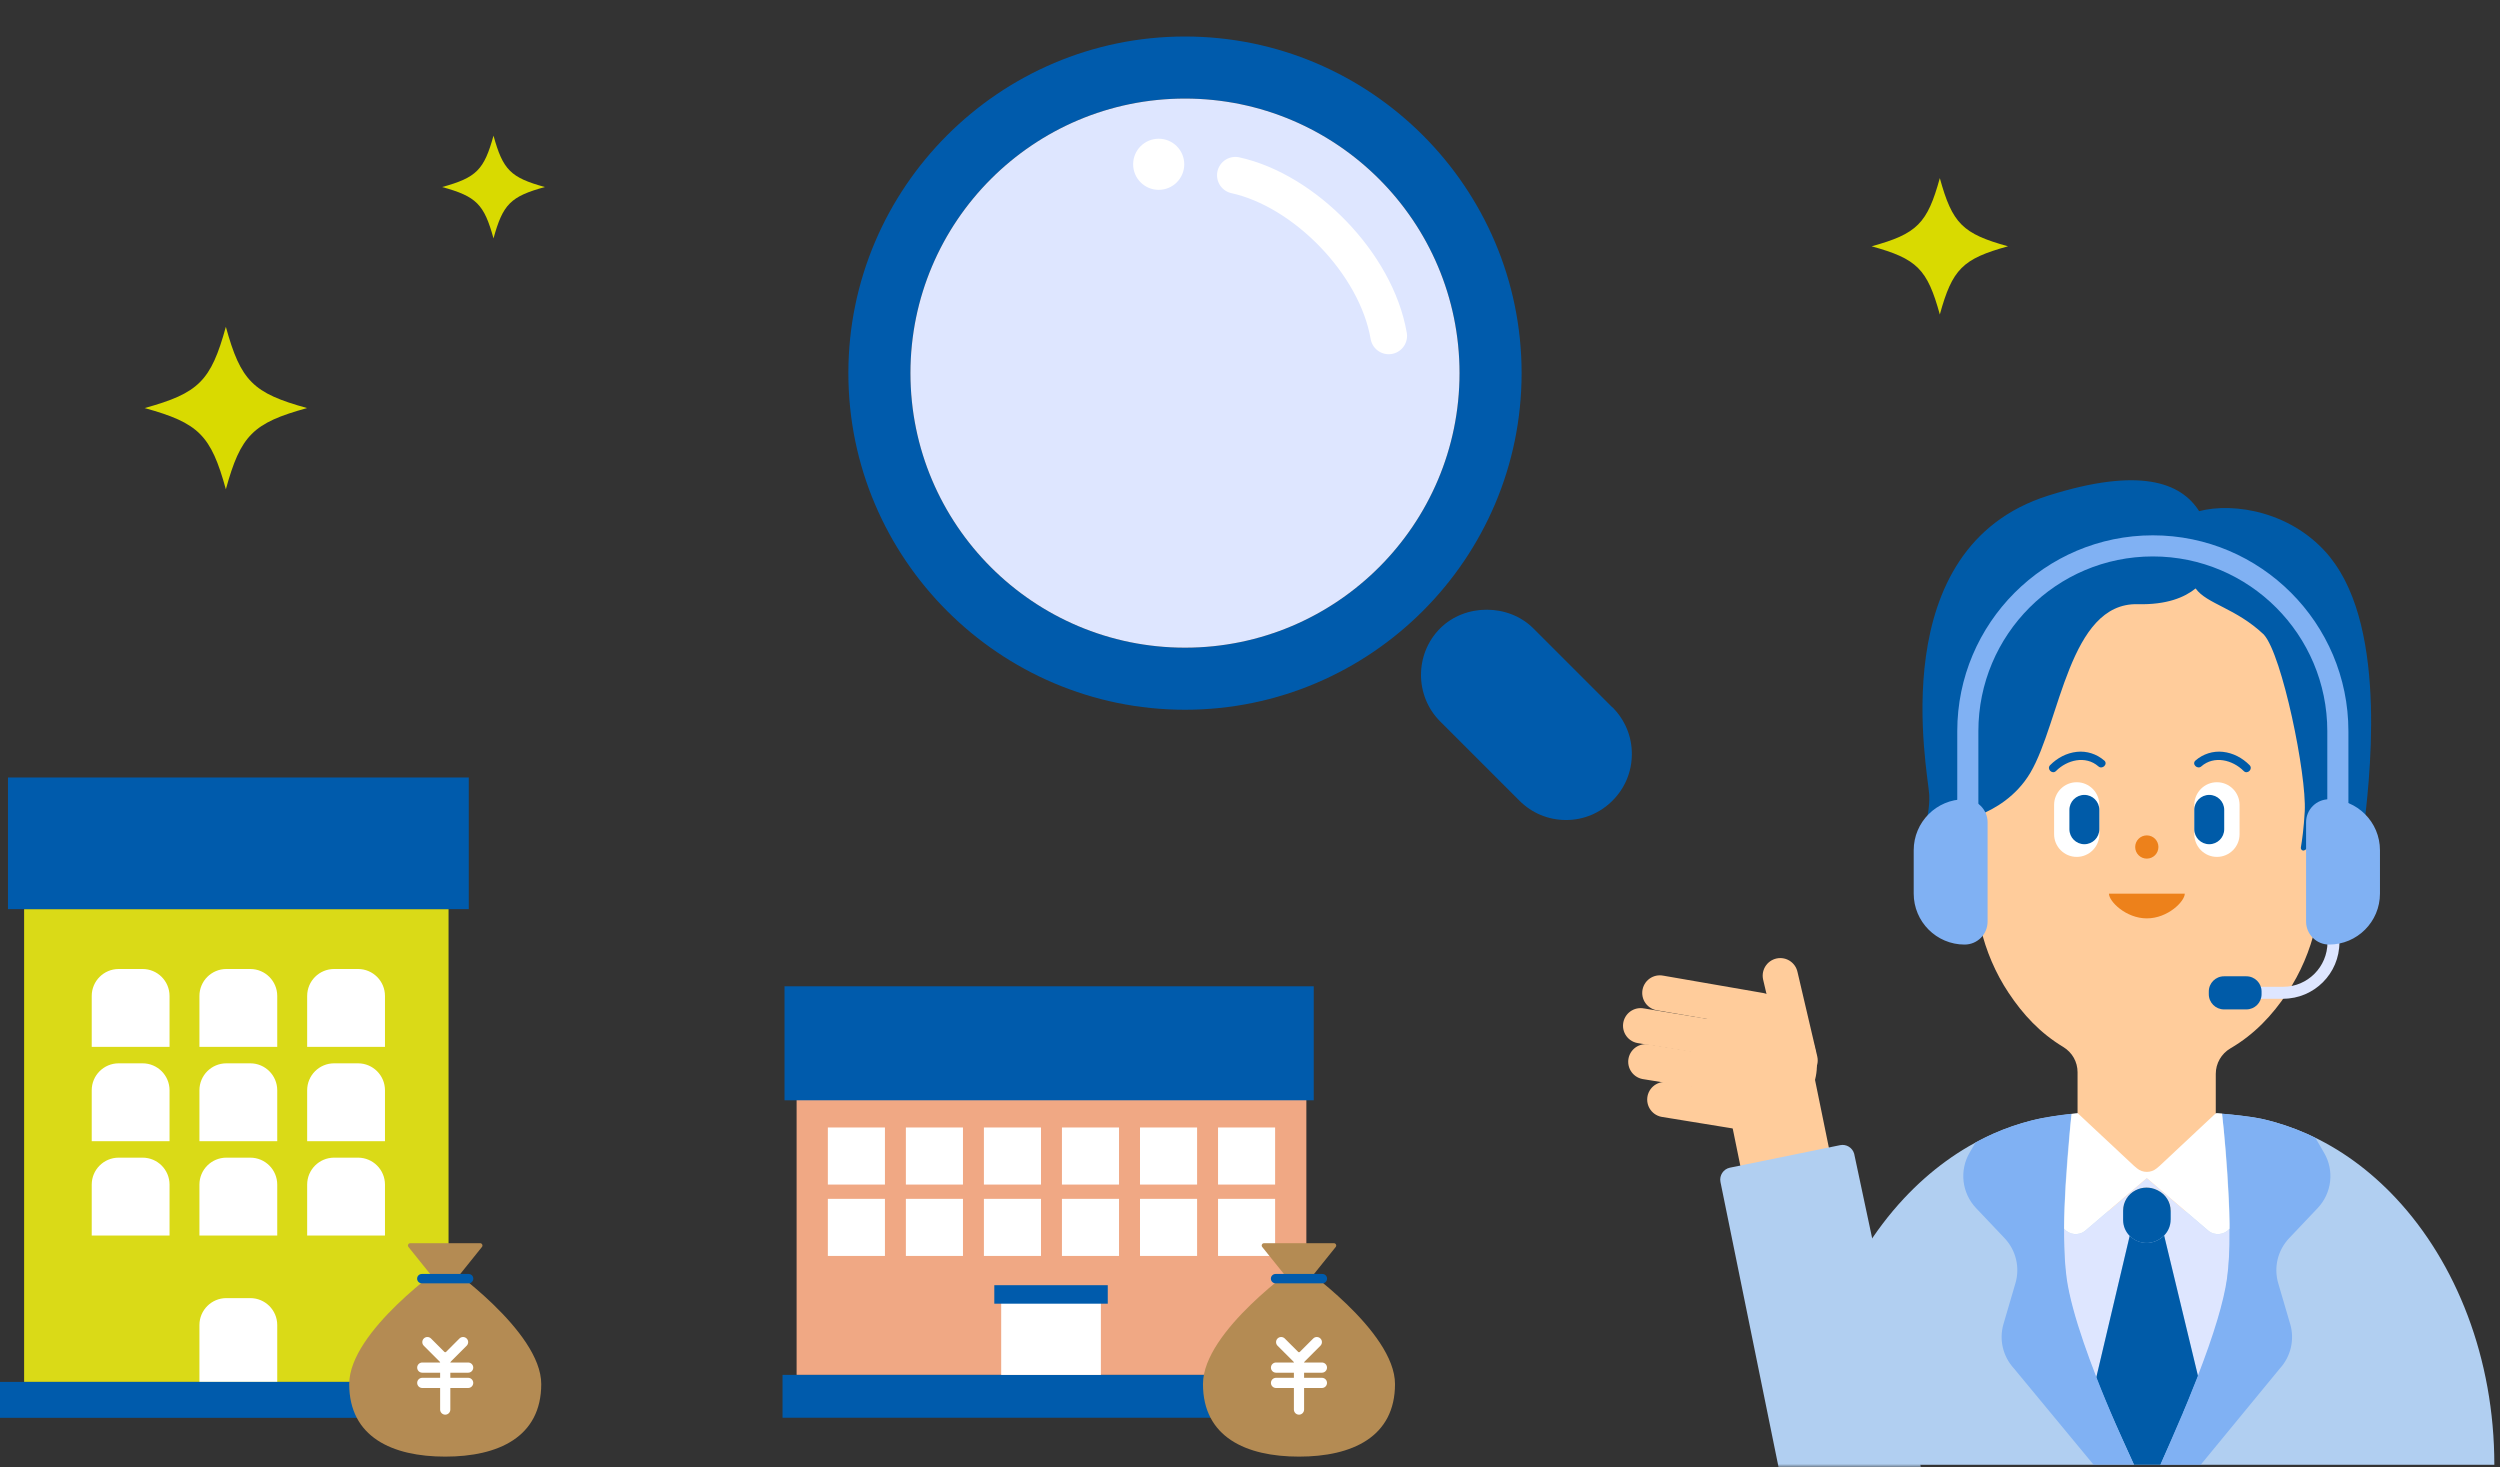 <svg width="409" height="240" viewBox="0 0 409 240" fill="none" xmlns="http://www.w3.org/2000/svg">
<rect x="0" y="0" width="409" height="240" fill="#333333" stroke="none"/>
<g clip-path="url(#clip0_940_27059)">
<path d="M263.804 115.756L250.843 102.795C246.781 98.734 239.673 98.734 235.612 102.795C231.431 106.976 231.431 113.845 235.612 118.026L248.573 130.987C250.604 133.018 253.292 134.153 256.218 134.153C259.085 134.153 261.773 133.018 263.804 130.987C265.835 128.957 266.97 126.269 266.97 123.342C266.97 120.415 265.835 117.787 263.804 115.697V115.756Z" fill="#005BAC"/>
<path d="M248.934 61.043C248.934 30.701 224.206 5.973 193.864 5.973C163.521 5.973 138.793 30.701 138.793 61.043C138.793 91.386 163.521 116.114 193.864 116.114C224.206 116.114 248.934 91.386 248.934 61.043ZM193.864 105.96C169.076 105.96 148.948 85.831 148.948 61.043C148.948 36.256 169.076 16.127 193.864 16.127C218.652 16.127 238.78 36.256 238.78 61.043C238.78 85.831 218.652 105.96 193.864 105.96Z" fill="#005BAC"/>
<path d="M193.864 105.96C169.076 105.96 148.948 85.831 148.948 61.043C148.948 36.256 169.076 16.127 193.864 16.127C218.652 16.127 238.78 36.256 238.78 61.043C238.78 85.831 218.652 105.96 193.864 105.96Z" fill="#DEE6FF"/>
<path d="M202.106 28.67C213.37 31.149 225.145 43.05 227.193 54.951" stroke="white" stroke-width="6" stroke-linecap="round"/>
<circle cx="189.563" cy="26.878" r="4.181" fill="white"/>
</g>
<path d="M73.382 148.735H3.946V226.08H73.382V148.735Z" fill="#DADA17"/>
<path d="M37.044 212.37H40.945C43.382 212.37 45.356 214.344 45.356 216.781V226.072H32.626V216.781C32.626 214.344 34.599 212.37 37.036 212.37H37.044Z" fill="white"/>
<path d="M54.67 158.527H58.572C61.008 158.527 62.982 160.501 62.982 162.937V171.272H50.252V162.937C50.252 160.501 52.226 158.527 54.662 158.527H54.67Z" fill="white"/>
<path d="M54.67 173.96H58.572C61.008 173.96 62.982 175.933 62.982 178.37V186.705H50.252V178.37C50.252 175.933 52.226 173.96 54.662 173.96H54.67Z" fill="white"/>
<path d="M54.67 189.392H58.572C61.008 189.392 62.982 191.366 62.982 193.803V202.138H50.252V193.803C50.252 191.366 52.226 189.392 54.662 189.392H54.67Z" fill="white"/>
<path d="M19.424 158.527H23.326C25.763 158.527 27.737 160.501 27.737 162.937V171.272H15.006V162.937C15.006 160.501 16.98 158.527 19.417 158.527H19.424Z" fill="white"/>
<path d="M19.424 173.96H23.326C25.763 173.96 27.737 175.933 27.737 178.37V186.705H15.006V178.37C15.006 175.933 16.98 173.96 19.417 173.96H19.424Z" fill="white"/>
<path d="M19.424 189.392H23.326C25.763 189.392 27.737 191.366 27.737 193.803V202.138H15.006V193.803C15.006 191.366 16.98 189.392 19.417 189.392H19.424Z" fill="white"/>
<path d="M37.044 158.527H40.945C43.382 158.527 45.356 160.501 45.356 162.937V171.272H32.626V162.937C32.626 160.501 34.599 158.527 37.036 158.527H37.044Z" fill="white"/>
<path d="M37.044 173.96H40.945C43.382 173.96 45.356 175.933 45.356 178.37V186.705H32.626V178.37C32.626 175.933 34.599 173.96 37.036 173.96H37.044Z" fill="white"/>
<path d="M37.044 189.392H40.945C43.382 189.392 45.356 191.366 45.356 193.803V202.138H32.626V193.803C32.626 191.366 34.599 189.392 37.036 189.392H37.044Z" fill="white"/>
<path d="M76.692 127.198H1.305V148.734H76.692V127.198Z" fill="#005BAC"/>
<path d="M77.337 226.079H-0.009V231.955H77.337V226.079Z" fill="#005BAC"/>
<path d="M213.721 179.787H130.325V224.933H213.721V179.787Z" fill="#F0A884"/>
<path d="M214.926 161.358H128.347V180.006H214.926V161.358Z" fill="#005BAC"/>
<path d="M216.027 224.933H128.024V231.94H216.027V224.933Z" fill="#005BAC"/>
<path d="M195.844 196.133H186.505V205.471H195.844V196.133Z" fill="white"/>
<path d="M208.609 196.133H199.271V205.471H208.609V196.133Z" fill="white"/>
<path d="M170.307 196.133H160.968V205.471H170.307V196.133Z" fill="white"/>
<path d="M183.073 196.133H173.734V205.471H183.073V196.133Z" fill="white"/>
<path d="M144.775 196.133H135.437V205.471H144.775V196.133Z" fill="white"/>
<path d="M157.541 196.133H148.202V205.471H157.541V196.133Z" fill="white"/>
<path d="M195.844 184.457H186.505V193.795H195.844V184.457Z" fill="white"/>
<path d="M208.609 184.457H199.271V193.795H208.609V184.457Z" fill="white"/>
<path d="M170.307 184.457H160.968V193.795H170.307V184.457Z" fill="white"/>
<path d="M183.073 184.457H173.734V193.795H183.073V184.457Z" fill="white"/>
<path d="M144.775 184.457H135.437V193.795H144.775V184.457Z" fill="white"/>
<path d="M157.541 184.457H148.202V193.795H157.541V184.457Z" fill="white"/>
<path d="M180.104 211.894H163.795V224.933H180.104V211.894Z" fill="white"/>
<path d="M162.668 213.283H181.23V210.257H162.668V213.283Z" fill="#005BAC"/>
<mask id="mask0_940_27059" style="mask-type:luminance" maskUnits="userSpaceOnUse" x="261" y="77" width="149" height="163">
<path d="M409 77.593H261.471V240H409V77.593Z" fill="white"/>
</mask>
<g mask="url(#mask0_940_27059)">
<path d="M392.003 196.058C387.745 191.499 382.821 187.89 377.43 185.505C375.064 184.454 372.606 183.632 370.084 183.066C368.294 182.663 364.657 182.28 362.775 182.152C362.757 182.152 362.73 182.152 362.711 182.152V182.298C362.711 188.794 357.65 194.057 351.4 194.057C345.151 194.057 340.089 188.794 340.089 182.298V182.152C340.089 182.152 340.044 182.152 340.025 182.152C337.842 182.307 334.598 182.773 332.533 183.285C330.313 183.842 328.148 184.582 326.056 185.514C320.665 187.899 315.74 191.517 311.483 196.067C301.661 206.592 295.421 222.197 295.421 239.648H408.074C408.074 222.188 401.834 206.592 392.012 196.067" fill="#B1CFF1"/>
<path d="M278.135 168.31C274.937 173.116 276.234 179.603 281.031 182.801C285.828 185.998 292.305 184.701 295.503 179.895C298.701 175.089 297.404 168.603 292.607 165.405C287.81 162.207 281.332 163.504 278.135 168.31Z" fill="#FFCC9B"/>
<path d="M282.374 179.255L285.161 192.887L299.642 189.899L296.855 176.268L282.374 179.255Z" fill="#FFCC9B"/>
<path d="M291.255 159.621L294.498 173.481" stroke="#FFCC9B" stroke-width="5.76" stroke-linecap="round" stroke-linejoin="round"/>
<path d="M287.975 165.295L271.547 162.444" stroke="#FFCC9B" stroke-width="5.76" stroke-linecap="round" stroke-linejoin="round"/>
<path d="M289.035 171.206L268.404 167.808" stroke="#FFCC9B" stroke-width="5.76" stroke-linecap="round" stroke-linejoin="round"/>
<path d="M291.556 177.319L269.254 173.701" stroke="#FFCC9B" stroke-width="5.76" stroke-linecap="round" stroke-linejoin="round"/>
<path d="M287.563 182.362L272.36 179.886" stroke="#FFCC9B" stroke-width="5.76" stroke-linecap="round" stroke-linejoin="round"/>
<path d="M292.826 249.141L281.47 193.38C281.25 192.302 281.945 191.252 283.014 191.032L301.04 187.35C302.054 187.14 303.059 187.752 303.342 188.748L317.111 253.471L303.553 256.24C298.628 257.245 293.822 254.065 292.817 249.131" fill="#B1CFF1"/>
<path d="M387.206 142.819C387.206 138.434 384.447 134.761 380.71 133.683V115.154C380.71 113.381 380.573 111.636 380.308 109.946C379.559 105.058 377.787 100.554 375.228 96.698C369.911 88.676 361.231 83.45 351.419 83.45C341.606 83.45 332.926 88.676 327.609 96.698C325.051 100.563 323.278 105.067 322.529 109.946C322.273 111.645 322.127 113.381 322.127 115.154V133.564C318.18 134.478 315.22 138.269 315.22 142.819C315.22 147.707 319.614 151.161 324 151.673C324.904 155.583 326.476 159.21 328.586 162.399C330.971 165.999 333.794 169.023 337.54 171.279C339.011 172.166 339.888 173.728 339.888 175.409V193.298C339.888 196.003 342.136 198.186 344.904 198.186H357.485C360.254 198.186 362.501 195.994 362.501 193.298V175.674C362.501 173.975 363.406 172.385 364.904 171.508C368.805 169.233 371.756 166.108 374.223 162.39C376.343 159.183 377.924 155.537 378.828 151.59C383.003 150.878 387.179 147.534 387.179 142.81" fill="#FFCC9B"/>
<path d="M353.118 138.57C353.118 139.621 352.268 140.471 351.218 140.471C350.167 140.471 349.317 139.621 349.317 138.57C349.317 137.52 350.167 136.67 351.218 136.67C352.268 136.67 353.118 137.52 353.118 138.57Z" fill="#ED811B"/>
<path d="M357.43 146.2C357.43 147.47 354.653 150.247 351.227 150.247C347.8 150.247 345.023 147.47 345.023 146.2H357.439H357.43Z" fill="#ED811B"/>
<path d="M344.247 124.418C343.022 123.349 341.378 122.819 339.761 123.002C338.089 123.185 336.581 123.989 335.402 125.177C334.79 125.798 335.75 126.757 336.362 126.136C338.162 124.318 341.204 123.55 343.296 125.378C343.945 125.953 344.914 124.994 344.256 124.418" fill="#005BA8"/>
<path d="M339.752 140.188C337.705 140.188 336.051 138.525 336.051 136.479V131.682C336.051 129.636 337.705 127.973 339.752 127.973C341.798 127.973 343.452 129.636 343.452 131.682V136.479C343.452 138.525 341.798 140.188 339.752 140.188Z" fill="white"/>
<path d="M341.003 138.114C339.651 138.114 338.554 137.018 338.554 135.665V132.495C338.554 131.143 339.651 130.046 341.003 130.046C342.355 130.046 343.451 131.143 343.451 132.495V135.665C343.451 137.018 342.355 138.114 341.003 138.114Z" fill="#005BA8"/>
<path d="M360.135 125.378C362.227 123.55 365.26 124.318 367.069 126.136C367.682 126.757 368.641 125.798 368.029 125.177C366.85 123.989 365.343 123.185 363.671 123.002C362.053 122.819 360.409 123.349 359.185 124.418C358.527 124.994 359.486 125.944 360.144 125.378" fill="#005BA8"/>
<path d="M362.693 140.188C364.74 140.188 366.393 138.525 366.393 136.479V131.682C366.393 129.636 364.74 127.973 362.693 127.973C360.646 127.973 358.993 129.636 358.993 131.682V136.479C358.993 138.525 360.646 140.188 362.693 140.188Z" fill="white"/>
<path d="M361.432 138.114C362.785 138.114 363.881 137.018 363.881 135.665V132.495C363.881 131.143 362.785 130.046 361.432 130.046C360.08 130.046 358.984 131.143 358.984 132.495V135.665C358.984 137.018 360.08 138.114 361.432 138.114Z" fill="#005BA8"/>
<path d="M381.249 91.207C375.21 83.715 365.498 82.126 359.778 83.624C356.772 78.891 349.993 76.379 335.11 81.075C307.892 89.663 315.421 126.246 315.622 130.01C315.731 132.139 315.21 134.249 314.836 135.437C314.708 135.839 315.101 136.214 315.503 136.077L319.66 134.679C321.113 137.063 322.803 138.416 323.79 139.055C324.109 139.256 324.484 138.973 324.411 138.589C324.082 136.862 323.908 135.081 323.854 133.327C326.284 132.349 329.865 130.33 332.177 126.401C337.065 118.078 338.518 98.571 349.719 98.845C354.479 98.964 357.403 97.731 359.203 96.269C361.048 98.836 365.772 99.458 370.386 103.834C370.386 103.834 370.386 103.834 370.377 103.834C373.374 107.187 377.375 126.73 377.056 132.733C376.909 135.455 376.617 137.52 376.425 138.626C376.361 139.01 376.745 139.284 377.056 139.083C378.079 138.425 379.879 136.981 381.377 134.386L385.507 136.762C385.982 137.036 386.576 136.744 386.64 136.195C387.535 128.658 390.843 103.14 381.24 91.226" fill="#005BA8"/>
<path d="M373.529 163.404H366.887V161.44H373.529C377.522 161.44 380.774 158.178 380.774 154.176V151.572H382.729V154.176C382.729 159.265 378.6 163.395 373.52 163.395" fill="#DEE6FF"/>
<path d="M367.508 165.14H363.844C362.474 165.14 361.359 164.025 361.359 162.655V162.207C361.359 160.837 362.474 159.722 363.844 159.722H367.508C368.879 159.722 369.993 160.837 369.993 162.207V162.655C369.993 164.025 368.879 165.14 367.508 165.14Z" fill="#005BA8"/>
<path d="M323.662 131.746V119.622C323.662 103.834 336.444 91.033 352.204 91.033C367.965 91.033 380.747 103.834 380.747 119.622V131.746H384.2V119.622C384.2 101.952 369.847 87.58 352.204 87.58C334.561 87.58 320.208 101.952 320.208 119.622V131.746H323.662Z" fill="#80B1F3"/>
<path d="M321.405 154.532C316.81 154.532 313.082 150.795 313.082 146.191V139.101C313.082 134.496 316.81 130.759 321.405 130.759C323.479 130.759 325.17 132.449 325.17 134.523V150.768C325.17 152.851 323.489 154.532 321.405 154.532Z" fill="#80B1F3"/>
<path d="M381.039 154.532C378.965 154.532 377.275 152.842 377.275 150.768V134.523C377.275 132.44 378.956 130.759 381.039 130.759C385.635 130.759 389.362 134.496 389.362 139.101V146.191C389.362 150.795 385.635 154.532 381.039 154.532Z" fill="#80B1F3"/>
<path d="M337.686 201.019C337.668 203.467 337.723 205.834 337.924 207.926C337.732 205.834 337.668 203.467 337.686 201.019Z" fill="#B1CFF1"/>
<path d="M338.107 209.598C338.308 211.042 338.673 212.677 339.158 214.431C338.683 212.686 338.317 211.051 338.107 209.598Z" fill="#B1CFF1"/>
<path d="M348.404 202.179C348.632 202.417 348.897 202.627 349.19 202.8C348.897 202.627 348.641 202.417 348.404 202.179Z" fill="#DEE6FF"/>
<path d="M361.259 201.321L351.218 192.75L341.177 201.321C340.108 202.234 338.527 202.033 337.686 201.019C337.668 203.468 337.723 205.834 337.924 207.926C337.979 208.502 338.043 209.068 338.116 209.598C338.317 211.042 338.682 212.677 339.167 214.431C339.642 216.176 340.235 218.04 340.893 219.932C341.524 221.75 342.218 223.595 342.931 225.404L348.413 202.179C347.746 201.494 347.353 200.571 347.353 199.594V198.041C347.353 196.652 348.139 195.382 349.381 194.733C350.487 194.158 351.802 194.148 352.917 194.697L353.027 194.751C354.315 195.391 355.128 196.679 355.128 198.095V199.539C355.128 200.517 354.735 201.439 354.059 202.125C353.931 202.252 353.803 202.371 353.666 202.481C353.803 202.371 353.94 202.252 354.059 202.125L359.614 225.176C360.783 222.179 361.907 219.091 362.775 216.213C363.141 215.007 363.46 213.828 363.725 212.723C363.99 211.617 364.201 210.567 364.338 209.598C364.411 209.068 364.475 208.502 364.529 207.926C364.639 206.766 364.703 205.523 364.74 204.235C364.767 203.194 364.767 202.115 364.758 201.019C363.917 202.033 362.337 202.234 361.268 201.321" fill="#DEE6FF"/>
<path d="M350.551 203.285C350.286 203.239 350.03 203.175 349.783 203.074C350.03 203.175 350.295 203.239 350.551 203.285Z" fill="#DEE6FF"/>
<path d="M351.647 203.321C351.483 203.34 351.309 203.349 351.145 203.349C351.318 203.349 351.483 203.349 351.647 203.321Z" fill="#DEE6FF"/>
<path d="M347.883 237.026C347.133 235.382 346.211 233.326 345.242 231.042C346.211 233.317 347.133 235.372 347.883 237.026Z" fill="#005BA8"/>
<path d="M344.502 229.297C343.982 228.036 343.443 226.729 342.922 225.405C343.443 226.729 343.973 228.045 344.502 229.297Z" fill="#005BA8"/>
<path d="M357.202 231.041C357.449 230.475 357.686 229.89 357.942 229.296C358.435 228.108 358.938 226.875 359.431 225.623C359.486 225.477 359.55 225.322 359.605 225.176L354.05 202.124C353.922 202.252 353.794 202.371 353.657 202.481C353.52 202.59 353.365 202.691 353.209 202.782L353.109 202.837C352.652 203.093 352.159 203.248 351.656 203.312C351.492 203.33 351.318 203.339 351.154 203.339C350.953 203.339 350.761 203.312 350.56 203.285C350.295 203.239 350.039 203.175 349.792 203.074C349.591 203.001 349.39 202.91 349.208 202.8C348.915 202.627 348.65 202.417 348.422 202.179L342.94 225.404C343.461 226.729 343.991 228.045 344.521 229.296C344.767 229.89 345.014 230.475 345.261 231.041C346.229 233.316 348.376 237.985 349.125 239.63H353.456C354.205 237.985 356.261 233.316 357.239 231.041" fill="#005BA8"/>
<path d="M355.119 199.538V198.095C355.119 196.679 354.306 195.39 353.018 194.751L352.908 194.696C351.793 194.148 350.478 194.157 349.372 194.733C348.12 195.381 347.344 196.651 347.344 198.04V199.593C347.344 200.571 347.727 201.494 348.404 202.179C348.632 202.416 348.897 202.627 349.189 202.8C349.381 202.919 349.573 203.001 349.774 203.083C350.021 203.175 350.286 203.248 350.542 203.294C350.733 203.321 350.934 203.348 351.135 203.348C351.309 203.348 351.473 203.348 351.638 203.321C352.14 203.257 352.634 203.102 353.091 202.846L353.191 202.791C353.346 202.7 353.502 202.599 353.639 202.489C353.776 202.38 353.913 202.261 354.041 202.133C354.717 201.448 355.11 200.525 355.11 199.548" fill="#005BA8"/>
<path d="M351.145 203.349C350.944 203.349 350.752 203.321 350.551 203.294C350.743 203.321 350.944 203.349 351.145 203.349Z" fill="#005BA8"/>
<path d="M349.783 203.075C349.582 203.002 349.381 202.91 349.198 202.801C349.39 202.91 349.582 203.002 349.783 203.075Z" fill="#005BA8"/>
<path d="M364.739 204.226C364.703 205.523 364.639 206.757 364.529 207.917C364.639 206.757 364.703 205.514 364.739 204.226Z" fill="#80B1F3"/>
<path d="M363.716 212.723C363.451 213.828 363.132 215.007 362.766 216.213C363.132 215.007 363.451 213.837 363.716 212.723Z" fill="#80B1F3"/>
<path d="M363.716 212.723C363.981 211.617 364.191 210.567 364.328 209.598C364.191 210.567 363.981 211.608 363.716 212.723Z" fill="#80B1F3"/>
<path d="M354.562 237.026C355.311 235.382 356.234 233.326 357.202 231.042C356.234 233.317 355.311 235.372 354.562 237.026Z" fill="#80B1F3"/>
<path d="M344.502 229.141C343.981 227.862 343.442 226.537 342.922 225.185C342.209 223.349 341.515 221.476 340.884 219.63C340.226 217.711 339.632 215.82 339.157 214.048C338.682 212.275 338.317 210.612 338.107 209.15C338.034 208.611 337.97 208.045 337.915 207.451C337.723 205.331 337.659 202.929 337.677 200.443C337.696 198.104 337.796 195.692 337.933 193.353C338.015 191.974 338.116 190.613 338.216 189.306C338.436 186.602 338.682 184.153 338.902 182.216C336.828 182.426 334.26 182.819 332.524 183.258C330.304 183.815 328.139 184.555 326.046 185.487C325.078 185.916 324.137 186.401 323.205 186.903L322.227 188.584C320.528 191.499 320.957 195.181 323.278 197.638L327.947 202.563C329.811 204.537 330.487 207.332 329.728 209.927L327.773 216.597C327.024 219.146 327.664 221.896 329.473 223.869L342.51 239.63H349.107C348.184 237.583 346.129 233.024 345.242 230.905C344.996 230.329 344.758 229.735 344.502 229.132" fill="#80B1F3"/>
<path d="M374.671 216.606L372.716 209.936C371.958 207.341 372.634 204.546 374.497 202.572L379.166 197.648C381.496 195.19 381.925 191.508 380.217 188.593L378.819 186.19C378.636 186.09 378.454 185.999 378.271 185.898C377.988 185.77 377.714 185.624 377.43 185.496C375.064 184.445 372.606 183.623 370.085 183.057C368.513 182.7 365.507 182.362 363.534 182.198C363.908 185.542 364.383 190.43 364.621 195.455C364.685 196.853 364.74 198.26 364.758 199.648C364.758 199.923 364.758 200.188 364.758 200.452C364.767 201.558 364.758 202.654 364.74 203.714C364.703 205.03 364.639 206.282 364.53 207.46C364.475 208.045 364.411 208.611 364.338 209.16C364.201 210.137 363.991 211.206 363.726 212.33C363.461 213.454 363.141 214.641 362.775 215.866C361.907 218.789 360.784 221.923 359.614 224.966C359.559 225.121 359.495 225.267 359.441 225.423C358.947 226.693 358.445 227.944 357.951 229.15C357.705 229.753 357.458 230.347 357.211 230.923C356.325 233.033 354.342 237.602 353.429 239.648H360.025L372.981 223.888C374.781 221.923 375.42 219.173 374.68 216.615" fill="#80B1F3"/>
<path d="M364.749 200.224C364.731 198.853 364.676 197.465 364.612 196.085C364.347 190.704 363.908 185.478 363.525 182.188L362.529 182.106L353.31 190.74L352.844 191.133C351.912 191.919 350.532 191.919 349.601 191.133L349.135 190.74L339.916 182.124L338.911 182.225C338.673 184.244 338.481 186.967 338.226 190.037C338.125 191.316 338.025 192.659 337.942 194.02C337.805 196.332 337.705 198.707 337.687 201.01C338.527 202.024 340.108 202.225 341.177 201.311L351.218 192.741L361.259 201.311C362.328 202.225 363.917 202.024 364.749 201.01C364.749 200.745 364.749 200.48 364.749 200.215" fill="white"/>
</g>
<path d="M228.223 226.428C228.223 235.102 221.19 238.303 212.515 238.303C203.841 238.303 196.807 235.102 196.807 226.428C196.807 217.753 212.515 206.887 212.515 206.887C212.515 206.887 228.223 217.753 228.223 226.428Z" fill="#B48B53"/>
<path d="M218.227 203.385H206.798C206.478 203.385 206.297 203.759 206.5 204.007L212.51 211.486L218.52 204.007C218.723 203.754 218.543 203.385 218.223 203.385H218.227Z" fill="#B48B53"/>
<path d="M216.343 208.42H208.682C208.259 208.42 207.916 208.764 207.916 209.187C207.916 209.61 208.259 209.953 208.682 209.953H216.343C216.766 209.953 217.109 209.61 217.109 209.187C217.109 208.764 216.766 208.42 216.343 208.42Z" fill="#005BAC"/>
<path d="M212.515 223.321C212.303 223.321 212.086 223.24 211.924 223.078L209.007 220.161C208.683 219.836 208.683 219.308 209.007 218.979C209.332 218.655 209.859 218.655 210.188 218.979L212.515 221.306L214.841 218.979C215.166 218.655 215.693 218.655 216.022 218.979C216.352 219.304 216.347 219.831 216.022 220.161L213.105 223.078C212.943 223.24 212.731 223.321 212.515 223.321Z" fill="white"/>
<path d="M216.266 224.574H208.759C208.3 224.574 207.925 224.2 207.925 223.74C207.925 223.28 208.3 222.906 208.759 222.906H216.266C216.726 222.906 217.1 223.28 217.1 223.74C217.1 224.2 216.726 224.574 216.266 224.574Z" fill="white"/>
<path d="M216.266 227.077H208.759C208.3 227.077 207.925 226.703 207.925 226.243C207.925 225.783 208.3 225.409 208.759 225.409H216.266C216.726 225.409 217.1 225.783 217.1 226.243C217.1 226.703 216.726 227.077 216.266 227.077Z" fill="white"/>
<path d="M212.515 231.441C212.055 231.441 211.681 231.067 211.681 230.607V222.072C211.681 221.612 212.055 221.238 212.515 221.238C212.975 221.238 213.349 221.612 213.349 222.072V230.607C213.349 231.067 212.975 231.441 212.515 231.441Z" fill="white"/>
<path d="M88.547 226.428C88.547 235.102 81.514 238.303 72.839 238.303C64.165 238.303 57.131 235.102 57.131 226.428C57.131 217.753 72.839 206.887 72.839 206.887C72.839 206.887 88.547 217.753 88.547 226.428Z" fill="#B48B53"/>
<path d="M78.552 203.385H67.123C66.802 203.385 66.622 203.759 66.825 204.007L72.835 211.486L78.845 204.007C79.048 203.754 78.867 203.385 78.547 203.385H78.552Z" fill="#B48B53"/>
<path d="M76.667 208.42H69.007C68.583 208.42 68.24 208.764 68.24 209.187C68.24 209.61 68.583 209.953 69.007 209.953H76.667C77.09 209.953 77.433 209.61 77.433 209.187C77.433 208.764 77.09 208.42 76.667 208.42Z" fill="#005BAC"/>
<path d="M72.84 223.321C72.628 223.321 72.411 223.24 72.249 223.078L69.332 220.161C69.007 219.836 69.007 219.308 69.332 218.979C69.656 218.655 70.184 218.655 70.513 218.979L72.84 221.306L75.166 218.979C75.491 218.655 76.018 218.655 76.347 218.979C76.676 219.304 76.672 219.831 76.347 220.161L73.43 223.078C73.268 223.24 73.056 223.321 72.84 223.321Z" fill="white"/>
<path d="M76.59 224.574H69.084C68.624 224.574 68.249 224.2 68.249 223.74C68.249 223.28 68.624 222.906 69.084 222.906H76.59C77.05 222.906 77.424 223.28 77.424 223.74C77.424 224.2 77.05 224.574 76.59 224.574Z" fill="white"/>
<path d="M76.59 227.077H69.084C68.624 227.077 68.249 226.703 68.249 226.243C68.249 225.783 68.624 225.409 69.084 225.409H76.59C77.05 225.409 77.424 225.783 77.424 226.243C77.424 226.703 77.05 227.077 76.59 227.077Z" fill="white"/>
<path d="M72.84 231.441C72.38 231.441 72.005 231.067 72.005 230.607V222.072C72.005 221.612 72.38 221.238 72.84 221.238C73.299 221.238 73.674 221.612 73.674 222.072V230.607C73.674 231.067 73.299 231.441 72.84 231.441Z" fill="white"/>
<path d="M328.513 40.295C321.068 42.347 319.407 44.017 317.355 51.453C315.304 44.008 313.633 42.347 306.198 40.295C313.642 38.244 315.304 36.573 317.355 29.138C319.407 36.582 321.077 38.244 328.513 40.295Z" fill="#D9DA00"/>
<path d="M89.141 30.598C83.534 32.142 82.281 33.395 80.737 39.002C79.193 33.395 77.94 32.142 72.334 30.598C77.94 29.054 79.193 27.801 80.737 22.194C82.281 27.801 83.534 29.054 89.141 30.598Z" fill="#D9DA00"/>
<path d="M50.239 66.759C41.38 69.202 39.393 71.189 36.95 80.048C34.507 71.189 32.52 69.202 23.661 66.759C32.52 64.316 34.507 62.329 36.95 53.47C39.393 62.329 41.38 64.316 50.239 66.759Z" fill="#D9DA00"/>
<defs>
<clipPath id="clip0_940_27059">
<rect width="143.35" height="143.35" fill="white" transform="translate(132.82)"/>
</clipPath>
</defs>
</svg>
